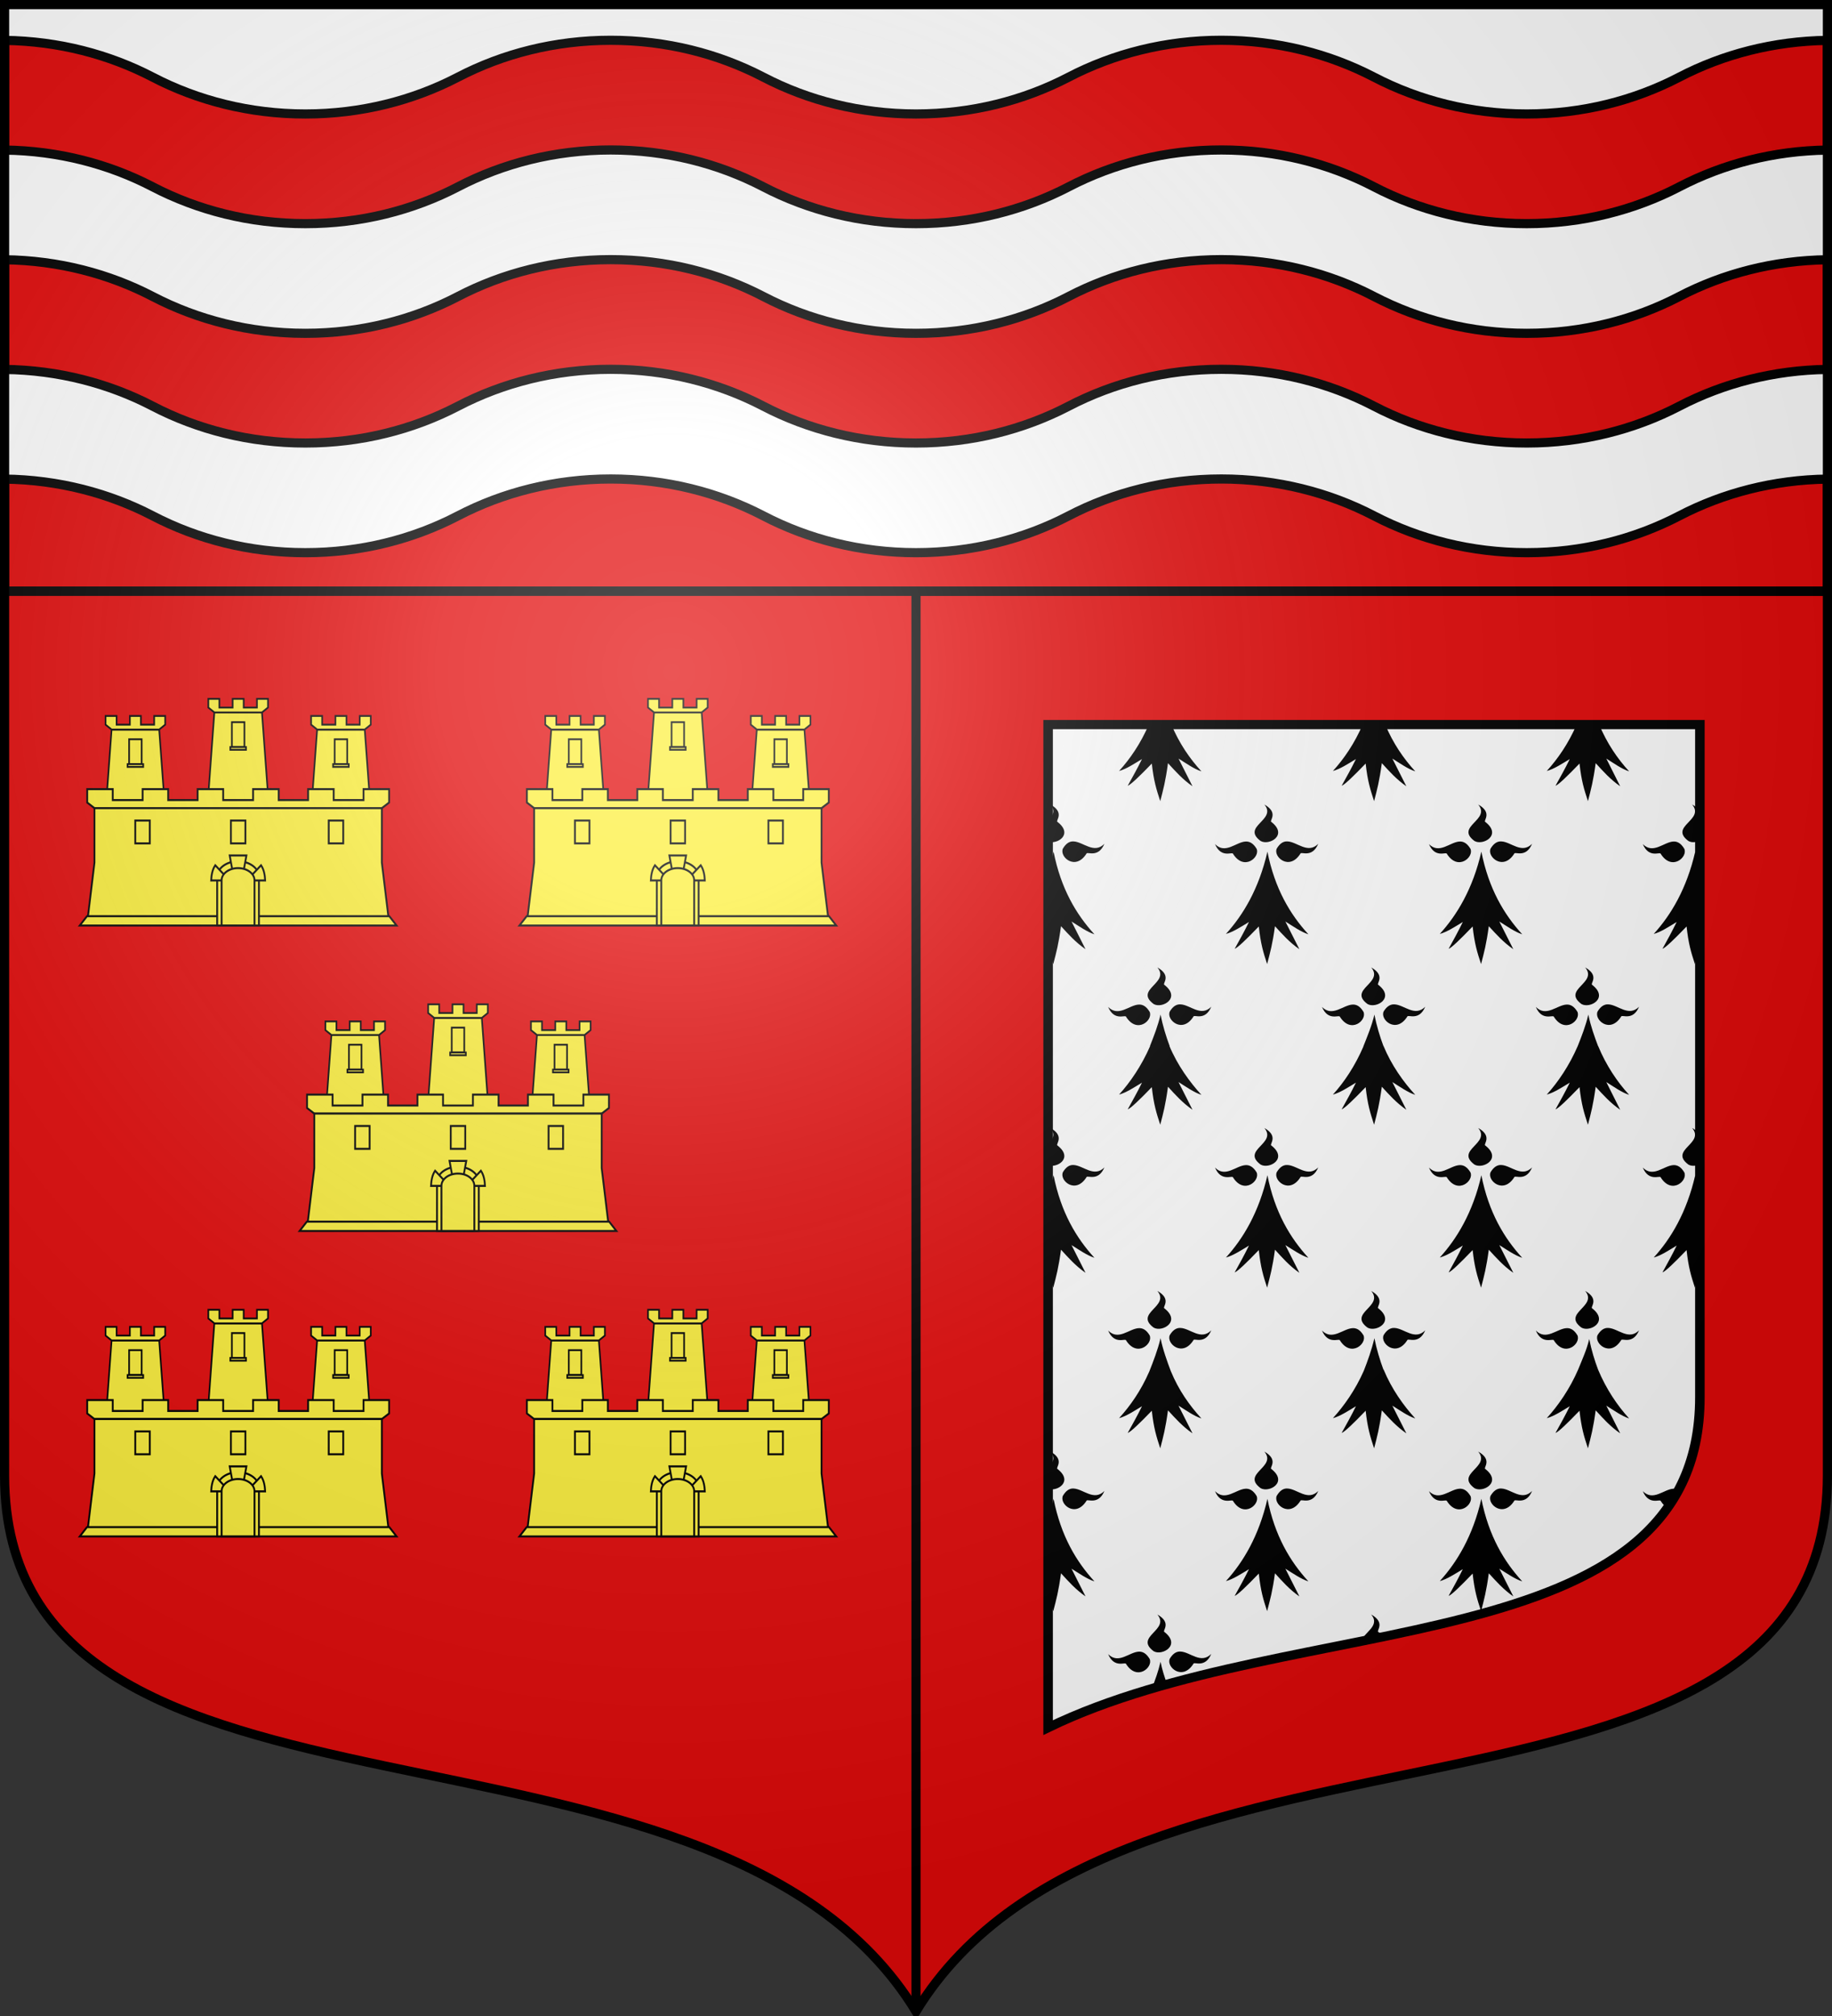 <?xml version="1.0" encoding="UTF-8" standalone="no"?>
<!-- Created with Inkscape (http://www.inkscape.org/) -->
<svg
   xmlns:dc="http://purl.org/dc/elements/1.1/"
   xmlns:cc="http://creativecommons.org/ns#"
   xmlns:rdf="http://www.w3.org/1999/02/22-rdf-syntax-ns#"
   xmlns:svg="http://www.w3.org/2000/svg"
   xmlns="http://www.w3.org/2000/svg"
   xmlns:xlink="http://www.w3.org/1999/xlink"
   xmlns:sodipodi="http://sodipodi.sourceforge.net/DTD/sodipodi-0.dtd"
   xmlns:inkscape="http://www.inkscape.org/namespaces/inkscape"
   width="600"
   height="660"
   id="svg2383"
   sodipodi:version="0.32"
   inkscape:version="0.46"
   version="1.0"
   sodipodi:docname="Blason_ville_fr_Chaillac-sur-Vienne_(Haute-Vienne).svg"
   inkscape:output_extension="org.inkscape.output.svg.inkscape">
  <rect width="100%" height="100%" fill="#333333" stroke="none"/>
  <defs
     id="defs2385">
    <inkscape:perspective
       sodipodi:type="inkscape:persp3d"
       inkscape:vp_x="0 : 330 : 1"
       inkscape:vp_y="0 : 1000 : 0"
       inkscape:vp_z="600 : 330 : 1"
       inkscape:persp3d-origin="300 : 220 : 1"
       id="perspective2656" />
    <clipPath
       id="shield_cut">
      <path
         d="M -298.5,-298.5 L -298.5,183 C -298.5,312.055 -66.86,248.948 0,358.5 C 66.86,248.948 298.5,312.055 298.5,183 L 298.5,-298.5 L -298.5,-298.5 z"
         id="shield" />
    </clipPath>
    <radialGradient
       r="405"
       cy="-80"
       cx="-80"
       gradientUnits="userSpaceOnUse"
       id="Gradient1">
      <stop
         id="stop2521"
         offset="0"
         style="stop-color:#fff;stop-opacity:0.31" />
      <stop
         id="stop2523"
         offset="0.19"
         style="stop-color:#fff;stop-opacity:0.25" />
      <stop
         id="stop2525"
         offset="0.6"
         style="stop-color:#6b6b6b;stop-opacity:0.125" />
      <stop
         id="stop2527"
         offset="1"
         style="stop-color:#000;stop-opacity:0.125" />
    </radialGradient>
    <g
       id="f">
      <rect
         width="100"
         height="60"
         x="-50"
         y="-30"
         style="fill:#28166f"
         id="rect1964" />
      <g
         transform="translate(0,-20)"
         style="fill:#ffffff"
         id="g1966">
        <path
           d="M -1.212,27.818 C -1.212,22.175 -2.091,20.471 -4.542,13.98 C -5.709,10.888 -5.024,7.103 -2.858,3.601 C -2.082,2.346 -1.114,1.214 0,0 C 1.114,1.214 2.082,2.346 2.858,3.601 C 5.024,7.103 5.709,10.888 4.542,13.98 C 2.091,20.471 1.212,22.175 1.212,27.818 L -1.212,27.818 z"
           id="path1968" />
        <path
           d="M 2.922,27.672 C 2.922,21.721 5.239,17.829 8.501,16.66 C 9.949,16.141 11.808,16.387 13.519,18.107 C 15.638,20.236 16.255,26.1 10.036,27.228 C 10.694,26.272 10.655,24.147 9.322,23.441 C 8.331,22.916 7.209,23.188 6.646,23.564 C 5.822,24.116 4.917,25.67 4.967,27.672 L 2.922,27.672 z"
           id="rwi" />
        <path
           d="M 1.777,30.183 C 1.79,32.191 2.795,33.518 4.516,34.257 C 4.295,34.955 3.257,36.378 1.831,36.281 C 1.55,37.787 1.282,38.632 0,40 C -1.282,38.632 -1.55,37.787 -1.831,36.281 C -3.257,36.378 -4.295,34.955 -4.516,34.257 C -2.795,33.518 -1.79,32.191 -1.777,30.183 L 1.777,30.183 z"
           id="path1971" />
        <use
           transform="scale(-1,1)"
           id="use1973"
           x="0"
           y="0"
           width="800"
           height="400"
           xlink:href="#rwi" />
        <rect
           width="15.846"
           height="3.218"
           x="-7.923"
           y="27.331"
           id="rect1975" />
      </g>
    </g>
    <linearGradient
       id="linearGradient2893">
      <stop
         id="stop2895"
         offset="0"
         style="stop-color:white;stop-opacity:0.314;" />
      <stop
         style="stop-color:white;stop-opacity:0.251;"
         offset="0.19"
         id="stop2897" />
      <stop
         id="stop2901"
         offset="0.6"
         style="stop-color:#6b6b6b;stop-opacity:0.125;" />
      <stop
         id="stop2899"
         offset="1"
         style="stop-color:black;stop-opacity:0.125;" />
    </linearGradient>
    <g
       id="g8017">
      <g
         id="c-8">
        <path
           id="t-8"
           d="M 0,0 L 0,1 L 0.5,1 L 0,0 z "
           transform="matrix(0.951,0.309,-0.309,0.951,0,-1)" />
        <use
           xlink:href="#t-8"
           transform="scale(-1,1)"
           id="use2144-2"
           x="0"
           y="0"
           width="810"
           height="540" />
      </g>
      <g
         id="a-4">
        <use
           xlink:href="#c-8"
           transform="matrix(0.309,0.951,-0.951,0.309,0,0)"
           id="use2147-5"
           x="0"
           y="0"
           width="810"
           height="540" />
        <use
           xlink:href="#c-8"
           transform="matrix(-0.809,0.588,-0.588,-0.809,0,0)"
           id="use2149-5"
           x="0"
           y="0"
           width="810"
           height="540" />
      </g>
      <use
         xlink:href="#a-4"
         transform="scale(-1,1)"
         id="use2151-1"
         x="0"
         y="0"
         width="810"
         height="540" />
    </g>
    <g
       id="f-0">
      <rect
         id="rect1964-2"
         style="fill:#28166f"
         y="-30"
         x="-50"
         height="60"
         width="100" />
      <g
         id="g1966-8"
         style="fill:#ffffff"
         transform="translate(0,-20)">
        <path
           id="path1968-6"
           d="M -1.212,27.818 C -1.212,22.175 -2.091,20.471 -4.542,13.98 C -5.709,10.888 -5.024,7.103 -2.858,3.601 C -2.082,2.346 -1.114,1.214 0,0 C 1.114,1.214 2.082,2.346 2.858,3.601 C 5.024,7.103 5.709,10.888 4.542,13.98 C 2.091,20.471 1.212,22.175 1.212,27.818 L -1.212,27.818 z" />
        <path
           id="rwi-0"
           d="M 2.922,27.672 C 2.922,21.721 5.239,17.829 8.501,16.66 C 9.949,16.141 11.808,16.387 13.519,18.107 C 15.638,20.236 16.255,26.1 10.036,27.228 C 10.694,26.272 10.655,24.147 9.322,23.441 C 8.331,22.916 7.209,23.188 6.646,23.564 C 5.822,24.116 4.917,25.67 4.967,27.672 L 2.922,27.672 z" />
        <path
           id="path1971-2"
           d="M 1.777,30.183 C 1.79,32.191 2.795,33.518 4.516,34.257 C 4.295,34.955 3.257,36.378 1.831,36.281 C 1.55,37.787 1.282,38.632 0,40 C -1.282,38.632 -1.55,37.787 -1.831,36.281 C -3.257,36.378 -4.295,34.955 -4.516,34.257 C -2.795,33.518 -1.79,32.191 -1.777,30.183 L 1.777,30.183 z" />
        <use
           xlink:href="#rwi-0"
           height="400"
           width="800"
           y="0"
           x="0"
           id="use1973-4"
           transform="scale(-1,1)" />
        <rect
           id="rect1975-8"
           y="27.331"
           x="-7.923"
           height="3.218"
           width="15.846" />
      </g>
    </g>
    <g
       id="s-4-8">
      <g
         id="c-6-2">
        <path
           transform="matrix(0.951,0.309,-0.309,0.951,0,-1)"
           d="M 0,0 L 0,1 L 0.5,1 L 0,0 z"
           id="t-0-6" />
        <use
           height="540"
           width="810"
           y="0"
           x="0"
           id="use2144-7-6"
           transform="scale(-1,1)"
           xlink:href="#t-0-6" />
      </g>
      <g
         id="a-1-03">
        <use
           height="540"
           width="810"
           y="0"
           x="0"
           id="use2147-7-8"
           transform="matrix(0.309,0.951,-0.951,0.309,0,0)"
           xlink:href="#c-6-2" />
        <use
           height="540"
           width="810"
           y="0"
           x="0"
           id="use2149-7-0"
           transform="matrix(-0.809,0.588,-0.588,-0.809,0,0)"
           xlink:href="#c-6-2" />
      </g>
      <use
         height="540"
         width="810"
         y="0"
         x="0"
         id="use2151-7-12"
         transform="scale(-1,1)"
         xlink:href="#a-1-03" />
    </g>
    <g
       id="f-50">
      <rect
         id="rect1964-94"
         style="fill:#28166f"
         y="-30"
         x="-50"
         height="60"
         width="100" />
      <g
         id="g1966-78"
         style="fill:#ffffff"
         transform="translate(0,-20)">
        <path
           id="path1968-3"
           d="M -1.212,27.818 C -1.212,22.175 -2.091,20.471 -4.542,13.98 C -5.709,10.888 -5.024,7.103 -2.858,3.601 C -2.082,2.346 -1.114,1.214 0,0 C 1.114,1.214 2.082,2.346 2.858,3.601 C 5.024,7.103 5.709,10.888 4.542,13.98 C 2.091,20.471 1.212,22.175 1.212,27.818 L -1.212,27.818 z" />
        <path
           id="rwi-5"
           d="M 2.922,27.672 C 2.922,21.721 5.239,17.829 8.501,16.66 C 9.949,16.141 11.808,16.387 13.519,18.107 C 15.638,20.236 16.255,26.1 10.036,27.228 C 10.694,26.272 10.655,24.147 9.322,23.441 C 8.331,22.916 7.209,23.188 6.646,23.564 C 5.822,24.116 4.917,25.67 4.967,27.672 L 2.922,27.672 z" />
        <path
           id="path1971-12"
           d="M 1.777,30.183 C 1.79,32.191 2.795,33.518 4.516,34.257 C 4.295,34.955 3.257,36.378 1.831,36.281 C 1.55,37.787 1.282,38.632 0,40 C -1.282,38.632 -1.55,37.787 -1.831,36.281 C -3.257,36.378 -4.295,34.955 -4.516,34.257 C -2.795,33.518 -1.79,32.191 -1.777,30.183 L 1.777,30.183 z" />
        <use
           xlink:href="#rwi-5"
           height="400"
           width="800"
           y="0"
           x="0"
           id="use1973-0"
           transform="scale(-1,1)" />
        <rect
           id="rect1975-16"
           y="27.331"
           x="-7.923"
           height="3.218"
           width="15.846" />
      </g>
    </g>
    <g
       id="s-40">
      <g
         id="c-618">
        <path
           transform="matrix(0.951,0.309,-0.309,0.951,0,-1)"
           d="M 0,0 L 0,1 L 0.5,1 L 0,0 z"
           id="t-9" />
        <use
           height="540"
           width="810"
           y="0"
           x="0"
           id="use2144-84"
           transform="scale(-1,1)"
           xlink:href="#t-9" />
      </g>
      <g
         id="a-14">
        <use
           height="540"
           width="810"
           y="0"
           x="0"
           id="use2147-39"
           transform="matrix(0.309,0.951,-0.951,0.309,0,0)"
           xlink:href="#c-618" />
        <use
           height="540"
           width="810"
           y="0"
           x="0"
           id="use2149-8"
           transform="matrix(-0.809,0.588,-0.588,-0.809,0,0)"
           xlink:href="#c-618" />
      </g>
      <use
         height="540"
         width="810"
         y="0"
         x="0"
         id="use2151-80"
         transform="scale(-1,1)"
         xlink:href="#a-14" />
    </g>
    <g
       id="s-4-5">
      <g
         id="c-6-4">
        <path
           transform="matrix(0.951,0.309,-0.309,0.951,0,-1)"
           d="M 0,0 L 0,1 L 0.5,1 L 0,0 z"
           id="t-0-1" />
        <use
           height="540"
           width="810"
           y="0"
           x="0"
           id="use2144-7-2"
           transform="scale(-1,1)"
           xlink:href="#t-0-1" />
      </g>
      <g
         id="a-1-0">
        <use
           height="540"
           width="810"
           y="0"
           x="0"
           id="use2147-7-0"
           transform="matrix(0.309,0.951,-0.951,0.309,0,0)"
           xlink:href="#c-6-4" />
        <use
           height="540"
           width="810"
           y="0"
           x="0"
           id="use2149-7-1"
           transform="matrix(-0.809,0.588,-0.588,-0.809,0,0)"
           xlink:href="#c-6-4" />
      </g>
      <use
         height="540"
         width="810"
         y="0"
         x="0"
         id="use2151-7-4-8"
         transform="scale(-1,1)"
         xlink:href="#a-1-0" />
    </g>
    <g
       id="f-7-7">
      <rect
         id="rect5135"
         style="fill:#28166f"
         y="-30"
         x="-50"
         height="60"
         width="100" />
      <g
         id="g1966-6-7"
         style="fill:#ffffff"
         transform="translate(0,-20)">
        <path
           id="path1968-0"
           d="M -1.212,27.818 C -1.212,22.175 -2.091,20.471 -4.542,13.98 C -5.709,10.888 -5.024,7.103 -2.858,3.601 C -2.082,2.346 -1.114,1.214 0,0 C 1.114,1.214 2.082,2.346 2.858,3.601 C 5.024,7.103 5.709,10.888 4.542,13.98 C 2.091,20.471 1.212,22.175 1.212,27.818 L -1.212,27.818 z" />
        <path
           id="rwi-1-8"
           d="M 2.922,27.672 C 2.922,21.721 5.239,17.829 8.501,16.66 C 9.949,16.141 11.808,16.387 13.519,18.107 C 15.638,20.236 16.255,26.1 10.036,27.228 C 10.694,26.272 10.655,24.147 9.322,23.441 C 8.331,22.916 7.209,23.188 6.646,23.564 C 5.822,24.116 4.917,25.67 4.967,27.672 L 2.922,27.672 z" />
        <path
           id="path1971-6"
           d="M 1.777,30.183 C 1.79,32.191 2.795,33.518 4.516,34.257 C 4.295,34.955 3.257,36.378 1.831,36.281 C 1.55,37.787 1.282,38.632 0,40 C -1.282,38.632 -1.55,37.787 -1.831,36.281 C -3.257,36.378 -4.295,34.955 -4.516,34.257 C -2.795,33.518 -1.79,32.191 -1.777,30.183 L 1.777,30.183 z" />
        <use
           xlink:href="#rwi-1-8"
           height="400"
           width="800"
           y="0"
           x="0"
           id="use1973-5"
           transform="scale(-1,1)" />
        <rect
           id="rect1975-7-3"
           y="27.331"
           x="-7.923"
           height="3.218"
           width="15.846" />
      </g>
    </g>
    <g
       id="s-3-8">
      <g
         id="c-61">
        <path
           transform="matrix(0.951,0.309,-0.309,0.951,0,-1)"
           d="M 0,0 L 0,1 L 0.5,1 L 0,0 z"
           id="t-5" />
        <use
           height="540"
           width="810"
           y="0"
           x="0"
           id="use2144-4"
           transform="scale(-1,1)"
           xlink:href="#t-5" />
      </g>
      <g
         id="a-2">
        <use
           height="540"
           width="810"
           y="0"
           x="0"
           id="use2147-0"
           transform="matrix(0.309,0.951,-0.951,0.309,0,0)"
           xlink:href="#c-61" />
        <use
           height="540"
           width="810"
           y="0"
           x="0"
           id="use2149-9"
           transform="matrix(-0.809,0.588,-0.588,-0.809,0,0)"
           xlink:href="#c-61" />
      </g>
      <use
         height="540"
         width="810"
         y="0"
         x="0"
         id="use2151-73"
         transform="scale(-1,1)"
         xlink:href="#a-2" />
    </g>
    <g
       id="s-8">
      <g
         id="c-9">
        <path
           id="t-8-3"
           d="M 0,0 L 0,1 L 0.5,1 L 0,0 z"
           transform="matrix(0.951,0.309,-0.309,0.951,0,-1)" />
        <use
           xlink:href="#t-8-3"
           transform="scale(-1,1)"
           id="use2144-41"
           x="0"
           y="0"
           width="810"
           height="540" />
      </g>
      <g
         id="g5121">
        <use
           xlink:href="#c-9"
           transform="matrix(0.309,0.951,-0.951,0.309,0,0)"
           id="use2147-3"
           x="0"
           y="0"
           width="810"
           height="540" />
        <use
           xlink:href="#c-9"
           transform="matrix(-0.809,0.588,-0.588,-0.809,0,0)"
           id="use2149-98"
           x="0"
           y="0"
           width="810"
           height="540" />
      </g>
      <use
         xlink:href="#a-4"
         transform="scale(-1,1)"
         id="use2151-8"
         x="0"
         y="0"
         width="810"
         height="540" />
    </g>
    <g
       id="f-2-7">
      <rect
         width="100"
         height="60"
         x="-50"
         y="-30"
         style="fill:#28166f"
         id="rect1964-0-1" />
      <g
         transform="translate(0,-20)"
         style="fill:#ffffff"
         id="g1966-1">
        <path
           d="M -1.212,27.818 C -1.212,22.175 -2.091,20.471 -4.542,13.98 C -5.709,10.888 -5.024,7.103 -2.858,3.601 C -2.082,2.346 -1.114,1.214 0,0 C 1.114,1.214 2.082,2.346 2.858,3.601 C 5.024,7.103 5.709,10.888 4.542,13.98 C 2.091,20.471 1.212,22.175 1.212,27.818 L -1.212,27.818 z"
           id="path1968-6-0" />
        <path
           d="M 2.922,27.672 C 2.922,21.721 5.239,17.829 8.501,16.66 C 9.949,16.141 11.808,16.387 13.519,18.107 C 15.638,20.236 16.255,26.1 10.036,27.228 C 10.694,26.272 10.655,24.147 9.322,23.441 C 8.331,22.916 7.209,23.188 6.646,23.564 C 5.822,24.116 4.917,25.67 4.967,27.672 L 2.922,27.672 z"
           id="rwi-4" />
        <path
           d="M 1.777,30.183 C 1.79,32.191 2.795,33.518 4.516,34.257 C 4.295,34.955 3.257,36.378 1.831,36.281 C 1.55,37.787 1.282,38.632 0,40 C -1.282,38.632 -1.55,37.787 -1.831,36.281 C -3.257,36.378 -4.295,34.955 -4.516,34.257 C -2.795,33.518 -1.79,32.191 -1.777,30.183 L 1.777,30.183 z"
           id="path1971-0" />
        <use
           transform="scale(-1,1)"
           id="use1973-6"
           x="0"
           y="0"
           width="800"
           height="400"
           xlink:href="#rwi-4" />
        <rect
           width="15.846"
           height="3.218"
           x="-7.923"
           y="27.331"
           id="rect1975-1" />
      </g>
    </g>
    <g
       id="s-4-0">
      <g
         id="c-6-9">
        <path
           id="t-0-4-7"
           d="M 0,0 L 0,1 L 0.5,1 L 0,0 z"
           transform="matrix(0.951,0.309,-0.309,0.951,0,-1)" />
        <use
           xlink:href="#t-0-4-7"
           transform="scale(-1,1)"
           id="use2144-7-7"
           x="0"
           y="0"
           width="810"
           height="540" />
      </g>
      <g
         id="a-1-8">
        <use
           xlink:href="#c-6-9"
           transform="matrix(0.309,0.951,-0.951,0.309,0,0)"
           id="use2147-7-3-3"
           x="0"
           y="0"
           width="810"
           height="540" />
        <use
           xlink:href="#c-6-9"
           transform="matrix(-0.809,0.588,-0.588,-0.809,0,0)"
           id="use2149-7-5"
           x="0"
           y="0"
           width="810"
           height="540" />
      </g>
      <use
         xlink:href="#a-1-8"
         transform="scale(-1,1)"
         id="use2151-7-1"
         x="0"
         y="0"
         width="810"
         height="540" />
    </g>
    <g
       id="s-4-61">
      <g
         id="c-6-8">
        <path
           transform="matrix(0.951,0.309,-0.309,0.951,0,-1)"
           d="M 0,0 L 0,1 L 0.5,1 L 0,0 z"
           id="t-0-4" />
        <use
           height="540"
           width="810"
           y="0"
           x="0"
           id="use2144-7-9"
           transform="scale(-1,1)"
           xlink:href="#t-0-4" />
      </g>
      <g
         id="a-1-6">
        <use
           height="540"
           width="810"
           y="0"
           x="0"
           id="use2147-7-37"
           transform="matrix(0.309,0.951,-0.951,0.309,0,0)"
           xlink:href="#c-6-8" />
        <use
           height="540"
           width="810"
           y="0"
           x="0"
           id="use2149-7-8"
           transform="matrix(-0.809,0.588,-0.588,-0.809,0,0)"
           xlink:href="#c-6-8" />
      </g>
      <use
         height="540"
         width="810"
         y="0"
         x="0"
         id="use2151-7-8"
         transform="scale(-1,1)"
         xlink:href="#a-1-6" />
    </g>
    <g
       id="f-2">
      <rect
         id="rect1964-91"
         style="fill:#28166f"
         y="-30"
         x="-50"
         height="60"
         width="100" />
      <g
         id="g1966-3"
         style="fill:#ffffff"
         transform="translate(0,-20)">
        <path
           id="path1968-5"
           d="M -1.212,27.818 C -1.212,22.175 -2.091,20.471 -4.542,13.98 C -5.709,10.888 -5.024,7.103 -2.858,3.601 C -2.082,2.346 -1.114,1.214 0,0 C 1.114,1.214 2.082,2.346 2.858,3.601 C 5.024,7.103 5.709,10.888 4.542,13.98 C 2.091,20.471 1.212,22.175 1.212,27.818 L -1.212,27.818 z" />
        <path
           id="rwi-9"
           d="M 2.922,27.672 C 2.922,21.721 5.239,17.829 8.501,16.66 C 9.949,16.141 11.808,16.387 13.519,18.107 C 15.638,20.236 16.255,26.1 10.036,27.228 C 10.694,26.272 10.655,24.147 9.322,23.441 C 8.331,22.916 7.209,23.188 6.646,23.564 C 5.822,24.116 4.917,25.67 4.967,27.672 L 2.922,27.672 z" />
        <path
           id="path1971-8"
           d="M 1.777,30.183 C 1.79,32.191 2.795,33.518 4.516,34.257 C 4.295,34.955 3.257,36.378 1.831,36.281 C 1.55,37.787 1.282,38.632 0,40 C -1.282,38.632 -1.55,37.787 -1.831,36.281 C -3.257,36.378 -4.295,34.955 -4.516,34.257 C -2.795,33.518 -1.79,32.191 -1.777,30.183 L 1.777,30.183 z" />
        <use
           xlink:href="#rwi-9"
           height="400"
           width="800"
           y="0"
           x="0"
           id="use5090"
           transform="scale(-1,1)" />
        <rect
           id="rect1975-0"
           y="27.331"
           x="-7.923"
           height="3.218"
           width="15.846" />
      </g>
    </g>
    <g
       id="s-7">
      <g
         id="c-63">
        <path
           transform="matrix(0.951,0.309,-0.309,0.951,0,-1)"
           d="M 0,0 L 0,1 L 0.5,1 L 0,0 z"
           id="t-6" />
        <use
           height="540"
           width="810"
           y="0"
           x="0"
           id="use2144-1"
           transform="scale(-1,1)"
           xlink:href="#t-6" />
      </g>
      <g
         id="a-5">
        <use
           height="540"
           width="810"
           y="0"
           x="0"
           id="use2147-42"
           transform="matrix(0.309,0.951,-0.951,0.309,0,0)"
           xlink:href="#c-63" />
        <use
           height="540"
           width="810"
           y="0"
           x="0"
           id="use2149-0"
           transform="matrix(-0.809,0.588,-0.588,-0.809,0,0)"
           xlink:href="#c-63" />
      </g>
      <use
         height="540"
         width="810"
         y="0"
         x="0"
         id="use2151-9"
         transform="scale(-1,1)"
         xlink:href="#a-5" />
    </g>
    <g
       id="g5989">
      <rect
         id="rect1964-1"
         style="fill:#28166f"
         y="-30"
         x="-50"
         height="60"
         width="100" />
      <g
         id="g1966-7"
         style="fill:#ffffff"
         transform="translate(0,-20)">
        <path
           id="path5993"
           d="M -1.212,27.818 C -1.212,22.175 -2.091,20.471 -4.542,13.98 C -5.709,10.888 -5.024,7.103 -2.858,3.601 C -2.082,2.346 -1.114,1.214 0,0 C 1.114,1.214 2.082,2.346 2.858,3.601 C 5.024,7.103 5.709,10.888 4.542,13.98 C 2.091,20.471 1.212,22.175 1.212,27.818 L -1.212,27.818 z" />
        <path
           id="rwi-1"
           d="M 2.922,27.672 C 2.922,21.721 5.239,17.829 8.501,16.66 C 9.949,16.141 11.808,16.387 13.519,18.107 C 15.638,20.236 16.255,26.1 10.036,27.228 C 10.694,26.272 10.655,24.147 9.322,23.441 C 8.331,22.916 7.209,23.188 6.646,23.564 C 5.822,24.116 4.917,25.67 4.967,27.672 L 2.922,27.672 z" />
        <path
           id="path1971-5"
           d="M 1.777,30.183 C 1.79,32.191 2.795,33.518 4.516,34.257 C 4.295,34.955 3.257,36.378 1.831,36.281 C 1.55,37.787 1.282,38.632 0,40 C -1.282,38.632 -1.55,37.787 -1.831,36.281 C -3.257,36.378 -4.295,34.955 -4.516,34.257 C -2.795,33.518 -1.79,32.191 -1.777,30.183 L 1.777,30.183 z" />
        <use
           xlink:href="#rwi-1"
           height="400"
           width="800"
           y="0"
           x="0"
           id="use5997"
           transform="scale(-1,1)" />
        <rect
           id="rect5999"
           y="27.331"
           x="-7.923"
           height="3.218"
           width="15.846" />
      </g>
    </g>
    <g
       id="s-41">
      <g
         id="c-1">
        <path
           transform="matrix(0.951,0.309,-0.309,0.951,0,-1)"
           d="M 0,0 L 0,1 L 0.5,1 L 0,0 z"
           id="t-3" />
        <use
           height="540"
           width="810"
           y="0"
           x="0"
           id="use2144-8"
           transform="scale(-1,1)"
           xlink:href="#t-3" />
      </g>
      <g
         id="a-7">
        <use
           height="540"
           width="810"
           y="0"
           x="0"
           id="use2147-4"
           transform="matrix(0.309,0.951,-0.951,0.309,0,0)"
           xlink:href="#c-1" />
        <use
           height="540"
           width="810"
           y="0"
           x="0"
           id="use2149-2"
           transform="matrix(-0.809,0.588,-0.588,-0.809,0,0)"
           xlink:href="#c-1" />
      </g>
      <use
         height="540"
         width="810"
         y="0"
         x="0"
         id="use2151-77"
         transform="scale(-1,1)"
         xlink:href="#a-7" />
    </g>
    <g
       id="f-7">
      <rect
         width="100"
         height="60"
         x="-50"
         y="-30"
         style="fill:#28166f"
         id="rect1964-9" />
      <g
         transform="translate(0,-20)"
         style="fill:#ffffff"
         id="g1966-5">
        <path
           d="M -1.212,27.818 C -1.212,22.175 -2.091,20.471 -4.542,13.98 C -5.709,10.888 -5.024,7.103 -2.858,3.601 C -2.082,2.346 -1.114,1.214 0,0 C 1.114,1.214 2.082,2.346 2.858,3.601 C 5.024,7.103 5.709,10.888 4.542,13.98 C 2.091,20.471 1.212,22.175 1.212,27.818 L -1.212,27.818 z"
           id="path1968-4" />
        <path
           d="M 2.922,27.672 C 2.922,21.721 5.239,17.829 8.501,16.66 C 9.949,16.141 11.808,16.387 13.519,18.107 C 15.638,20.236 16.255,26.1 10.036,27.228 C 10.694,26.272 10.655,24.147 9.322,23.441 C 8.331,22.916 7.209,23.188 6.646,23.564 C 5.822,24.116 4.917,25.67 4.967,27.672 L 2.922,27.672 z"
           id="rwi-3" />
        <path
           d="M 1.777,30.183 C 1.79,32.191 2.795,33.518 4.516,34.257 C 4.295,34.955 3.257,36.378 1.831,36.281 C 1.55,37.787 1.282,38.632 0,40 C -1.282,38.632 -1.55,37.787 -1.831,36.281 C -3.257,36.378 -4.295,34.955 -4.516,34.257 C -2.795,33.518 -1.79,32.191 -1.777,30.183 L 1.777,30.183 z"
           id="path1971-1" />
        <use
           transform="scale(-1,1)"
           id="use1973-23"
           x="0"
           y="0"
           width="800"
           height="400"
           xlink:href="#rwi-3" />
        <rect
           width="15.846"
           height="3.218"
           x="-7.923"
           y="27.331"
           id="rect1975-3" />
      </g>
    </g>
    <g
       id="s-3">
      <g
         id="c-7">
        <path
           id="path5045"
           d="M 0,0 L 0,1 L 0.5,1 L 0,0 z"
           transform="matrix(0.951,0.309,-0.309,0.951,0,-1)" />
        <use
           xlink:href="#t-8"
           transform="scale(-1,1)"
           id="use2144-82"
           x="0"
           y="0"
           width="810"
           height="540" />
      </g>
      <g
         id="a-9">
        <use
           xlink:href="#c-7"
           transform="matrix(0.309,0.951,-0.951,0.309,0,0)"
           id="use2147-1"
           x="0"
           y="0"
           width="810"
           height="540" />
        <use
           xlink:href="#c-7"
           transform="matrix(-0.809,0.588,-0.588,-0.809,0,0)"
           id="use2149-3"
           x="0"
           y="0"
           width="810"
           height="540" />
      </g>
      <use
         xlink:href="#a-9"
         transform="scale(-1,1)"
         id="use2151-5"
         x="0"
         y="0"
         width="810"
         height="540" />
    </g>
    <g
       id="f-6">
      <rect
         width="100"
         height="60"
         x="-50"
         y="-30"
         style="fill:#28166f"
         id="rect1964-0" />
      <g
         transform="translate(0,-20)"
         style="fill:#ffffff"
         id="g6027">
        <path
           d="M -1.212,27.818 C -1.212,22.175 -2.091,20.471 -4.542,13.98 C -5.709,10.888 -5.024,7.103 -2.858,3.601 C -2.082,2.346 -1.114,1.214 0,0 C 1.114,1.214 2.082,2.346 2.858,3.601 C 5.024,7.103 5.709,10.888 4.542,13.98 C 2.091,20.471 1.212,22.175 1.212,27.818 L -1.212,27.818 z"
           id="path5037" />
        <path
           d="M 2.922,27.672 C 2.922,21.721 5.239,17.829 8.501,16.66 C 9.949,16.141 11.808,16.387 13.519,18.107 C 15.638,20.236 16.255,26.1 10.036,27.228 C 10.694,26.272 10.655,24.147 9.322,23.441 C 8.331,22.916 7.209,23.188 6.646,23.564 C 5.822,24.116 4.917,25.67 4.967,27.672 L 2.922,27.672 z"
           id="rwi-18" />
        <path
           d="M 1.777,30.183 C 1.79,32.191 2.795,33.518 4.516,34.257 C 4.295,34.955 3.257,36.378 1.831,36.281 C 1.55,37.787 1.282,38.632 0,40 C -1.282,38.632 -1.55,37.787 -1.831,36.281 C -3.257,36.378 -4.295,34.955 -4.516,34.257 C -2.795,33.518 -1.79,32.191 -1.777,30.183 L 1.777,30.183 z"
           id="path1971-4" />
        <use
           transform="scale(-1,1)"
           id="use1973-9"
           x="0"
           y="0"
           width="800"
           height="400"
           xlink:href="#rwi-18" />
        <rect
           width="15.846"
           height="3.218"
           x="-7.923"
           y="27.331"
           id="rect1975-6" />
      </g>
    </g>
    <g
       id="s-4-6">
      <g
         id="c-6-1">
        <path
           id="t-0-3"
           d="M 0,0 L 0,1 L 0.5,1 L 0,0 z"
           transform="matrix(0.951,0.309,-0.309,0.951,0,-1)" />
        <use
           xlink:href="#t-0-3"
           transform="scale(-1,1)"
           id="use2144-7-8"
           x="0"
           y="0"
           width="810"
           height="540" />
      </g>
      <g
         id="a-1-9">
        <use
           xlink:href="#c-6-1"
           transform="matrix(0.309,0.951,-0.951,0.309,0,0)"
           id="use2147-7-3"
           x="0"
           y="0"
           width="810"
           height="540" />
        <use
           xlink:href="#c-6-1"
           transform="matrix(-0.809,0.588,-0.588,-0.809,0,0)"
           id="use2149-7-4"
           x="0"
           y="0"
           width="810"
           height="540" />
      </g>
      <use
         xlink:href="#a-1-9"
         transform="scale(-1,1)"
         id="use2151-7-4"
         x="0"
         y="0"
         width="810"
         height="540" />
    </g>
    <g
       id="s-4">
      <g
         id="c-6">
        <path
           transform="matrix(0.951,0.309,-0.309,0.951,0,-1)"
           d="M 0,0 L 0,1 L 0.5,1 L 0,0 z"
           id="t-0" />
        <use
           height="540"
           width="810"
           y="0"
           x="0"
           id="use2144-7"
           transform="scale(-1,1)"
           xlink:href="#t-0" />
      </g>
      <g
         id="a-1">
        <use
           height="540"
           width="810"
           y="0"
           x="0"
           id="use2147-7"
           transform="matrix(0.309,0.951,-0.951,0.309,0,0)"
           xlink:href="#c-6" />
        <use
           height="540"
           width="810"
           y="0"
           x="0"
           id="use2149-7"
           transform="matrix(-0.809,0.588,-0.588,-0.809,0,0)"
           xlink:href="#c-6" />
      </g>
      <use
         height="540"
         width="810"
         y="0"
         x="0"
         id="use2151-7"
         transform="scale(-1,1)"
         xlink:href="#a-1" />
    </g>
    <g
       id="s">
      <g
         id="c">
        <path
           transform="matrix(0.951,0.309,-0.309,0.951,0,-1)"
           d="M 0,0 L 0,1 L 0.5,1 L 0,0 z"
           id="t" />
        <use
           height="540"
           width="810"
           y="0"
           x="0"
           id="use2144"
           transform="scale(-1,1)"
           xlink:href="#t" />
      </g>
      <g
         id="a">
        <use
           height="540"
           width="810"
           y="0"
           x="0"
           id="use2147"
           transform="matrix(0.309,0.951,-0.951,0.309,0,0)"
           xlink:href="#c" />
        <use
           height="540"
           width="810"
           y="0"
           x="0"
           id="use2149"
           transform="matrix(-0.809,0.588,-0.588,-0.809,0,0)"
           xlink:href="#c" />
      </g>
      <use
         height="540"
         width="810"
         y="0"
         x="0"
         id="use2151"
         transform="scale(-1,1)"
         xlink:href="#a" />
    </g>
    <g
       id="f-5">
      <rect
         width="100"
         height="60"
         x="-50"
         y="-30"
         style="fill:#28166f"
         id="rect1964-7" />
      <g
         transform="translate(0,-20)"
         style="fill:#ffffff"
         id="g1966-6">
        <path
           d="M -1.212,27.818 C -1.212,22.175 -2.091,20.471 -4.542,13.98 C -5.709,10.888 -5.024,7.103 -2.858,3.601 C -2.082,2.346 -1.114,1.214 0,0 C 1.114,1.214 2.082,2.346 2.858,3.601 C 5.024,7.103 5.709,10.888 4.542,13.98 C 2.091,20.471 1.212,22.175 1.212,27.818 L -1.212,27.818 z"
           id="path1968-1" />
        <path
           d="M 2.922,27.672 C 2.922,21.721 5.239,17.829 8.501,16.66 C 9.949,16.141 11.808,16.387 13.519,18.107 C 15.638,20.236 16.255,26.1 10.036,27.228 C 10.694,26.272 10.655,24.147 9.322,23.441 C 8.331,22.916 7.209,23.188 6.646,23.564 C 5.822,24.116 4.917,25.67 4.967,27.672 L 2.922,27.672 z"
           id="rwi-8" />
        <path
           d="M 1.777,30.183 C 1.79,32.191 2.795,33.518 4.516,34.257 C 4.295,34.955 3.257,36.378 1.831,36.281 C 1.55,37.787 1.282,38.632 0,40 C -1.282,38.632 -1.55,37.787 -1.831,36.281 C -3.257,36.378 -4.295,34.955 -4.516,34.257 C -2.795,33.518 -1.79,32.191 -1.777,30.183 L 1.777,30.183 z"
           id="path1971-9" />
        <use
           transform="scale(-1,1)"
           id="use1973-2"
           x="0"
           y="0"
           width="800"
           height="400"
           xlink:href="#rwi-8" />
        <rect
           width="15.846"
           height="3.218"
           x="-7.923"
           y="27.331"
           id="rect1975-7" />
      </g>
    </g>
    <radialGradient
       inkscape:collect="always"
       xlink:href="#Gradient1"
       id="radialGradient4613"
       gradientUnits="userSpaceOnUse"
       cx="-80"
       cy="-80"
       r="405" />
    <radialGradient
       inkscape:collect="always"
       xlink:href="#Gradient1"
       id="radialGradient4923"
       gradientUnits="userSpaceOnUse"
       cx="-80"
       cy="-80"
       r="405" />
    <radialGradient
       inkscape:collect="always"
       xlink:href="#Gradient1"
       id="radialGradient5032"
       gradientUnits="userSpaceOnUse"
       cx="-80"
       cy="-80"
       r="405" />
  </defs>
  <sodipodi:namedview
     id="base"
     pagecolor="#ffffff"
     bordercolor="#666666"
     borderopacity="1.0"
     inkscape:pageopacity="0.0"
     inkscape:pageshadow="2"
     inkscape:zoom="1.1863636"
     inkscape:cx="300"
     inkscape:cy="329.99999"
     inkscape:document-units="px"
     inkscape:current-layer="layer6"
     showgrid="false"
     showborder="true"
     inkscape:showpageshadow="true"
     inkscape:window-width="1280"
     inkscape:window-height="977"
     inkscape:window-x="-4"
     inkscape:window-y="-4"
     inkscape:object-nodes="true"
     objecttolerance="9" />
  <g
     inkscape:label="Fond écu"
     inkscape:groupmode="layer"
     id="layer1"
     transform="translate(0,-392.362)">
    <use
       id="use2532"
       xlink:href="#shield"
       style="fill:#e20909"
       x="0"
       y="0"
       width="744.094"
       height="1052.362"
       transform="translate(300,692.362)" />
    <g
       id="layer3"
       inkscape:label="Meubles"
       transform="translate(300,692.362)" />
    <g
       id="layer2"
       inkscape:label="Reflet final"
       transform="translate(300,692.362)" />
    <g
       id="g2561"
       inkscape:label="Contour final"
       transform="translate(300,692.362)" />
    <path
       style="opacity:1;fill:none;fill-opacity:1;fill-rule:nonzero;stroke:#000000;stroke-width:3;stroke-linecap:butt;stroke-linejoin:round;stroke-miterlimit:4;stroke-dasharray:none;stroke-dashoffset:0;stroke-opacity:1"
       d="M 1.5,193.5 L 598.5,193.5"
       id="path2415"
       transform="translate(0,392.362)" />
    <path
       style="fill:#e20909"
       d="M 1.5 193.5 L 1.5 483 C 1.5 612.055 233.14 548.948 300 658.5 L 300 193.5 L 1.5 193.5 z "
       transform="translate(0,392.362)"
       id="path5152" />
    <path
       style="opacity:1;fill:none;fill-opacity:1;fill-rule:nonzero;stroke:#000000;stroke-width:3;stroke-linecap:butt;stroke-linejoin:round;stroke-miterlimit:4;stroke-dasharray:none;stroke-dashoffset:0;stroke-opacity:1"
       d="M 300,658.5 L 300,1.5"
       id="path5154"
       transform="translate(0,392.362)" />
    <path
       style="fill:#ffffff;fill-opacity:1;fill-rule:nonzero;stroke:none;stroke-width:1;stroke-linecap:butt;stroke-linejoin:round;stroke-miterlimit:4;stroke-dashoffset:0;stroke-opacity:1"
       d="M 1.5,393.862 L 598.5,393.862 L 598.5,585.862 L 1.5,585.862 L 1.5,393.862 z"
       id="rect2412" />
    <path
       style="opacity:1;fill:none;fill-opacity:1;fill-rule:nonzero;stroke:#000000;stroke-width:3;stroke-linecap:butt;stroke-linejoin:round;stroke-miterlimit:4;stroke-dasharray:none;stroke-dashoffset:0;stroke-opacity:1"
       d="M 1.5,193.5 L 598.5,193.5"
       id="path5175"
       transform="translate(0,392.362)" />
    <path
       style="fill:#e20909;fill-opacity:1;stroke:#000000;stroke-width:3;stroke-miterlimit:4;stroke-dasharray:none;stroke-opacity:1"
       d="M 200 13.188 C 181.773 13.188 164.72 17.591 150 25.25 C 135.275 32.911 118.233 37.312 100 37.312 C 81.773 37.312 64.72 32.908 50 25.25 C 35.68 17.8 19.167 13.454 1.5 13.219 L 1.5 49.125 C 19.167 49.36 35.68 53.706 50 61.156 C 64.72 68.815 81.773 73.219 100 73.219 C 118.233 73.219 135.275 68.817 150 61.156 C 164.72 53.498 181.773 49.094 200 49.094 C 218.233 49.094 235.275 53.495 250 61.156 C 264.72 68.815 281.773 73.219 300 73.219 C 318.233 73.219 335.275 68.817 350 61.156 C 364.72 53.498 381.773 49.094 400 49.094 C 418.233 49.094 435.275 53.495 450 61.156 C 464.72 68.815 481.773 73.219 500 73.219 C 518.233 73.219 535.275 68.817 550 61.156 C 564.315 53.709 580.838 49.36 598.5 49.125 L 598.5 13.219 C 580.838 13.454 564.315 17.802 550 25.25 C 535.275 32.911 518.233 37.312 500 37.312 C 481.773 37.312 464.72 32.908 450 25.25 C 435.275 17.589 418.233 13.188 400 13.188 C 381.773 13.188 364.72 17.591 350 25.25 C 335.275 32.911 318.233 37.312 300 37.312 C 281.773 37.312 264.72 32.908 250 25.25 C 235.275 17.589 218.233 13.188 200 13.188 z M 200 85 C 181.773 85 164.72 89.404 150 97.062 C 135.275 104.724 118.233 109.125 100 109.125 C 81.773 109.125 64.72 104.721 50 97.062 C 35.68 89.612 19.167 85.266 1.5 85.031 L 1.5 120.938 C 19.167 121.172 35.68 125.518 50 132.969 C 64.72 140.627 81.773 145.031 100 145.031 C 118.233 145.031 135.275 140.63 150 132.969 C 164.72 125.31 181.773 120.906 200 120.906 C 218.233 120.906 235.275 125.308 250 132.969 C 264.72 140.627 281.773 145.031 300 145.031 C 318.233 145.031 335.275 140.63 350 132.969 C 364.72 125.31 381.773 120.906 400 120.906 C 418.233 120.906 435.275 125.308 450 132.969 C 464.72 140.627 481.773 145.031 500 145.031 C 518.233 145.031 535.275 140.63 550 132.969 C 564.315 125.521 580.838 121.172 598.5 120.938 L 598.5 85.031 C 580.838 85.266 564.315 89.615 550 97.062 C 535.275 104.724 518.233 109.125 500 109.125 C 481.773 109.125 464.72 104.721 450 97.062 C 435.275 89.401 418.233 85 400 85 C 381.773 85 364.72 89.404 350 97.062 C 335.275 104.724 318.233 109.125 300 109.125 C 281.773 109.125 264.72 104.721 250 97.062 C 235.275 89.401 218.233 85 200 85 z M 200 156.812 C 181.773 156.812 164.72 161.216 150 168.875 C 135.275 176.536 118.233 180.938 100 180.938 C 81.773 180.938 64.72 176.534 50 168.875 C 35.68 161.425 19.167 157.079 1.5 156.844 L 1.5 193.5 L 598.5 193.5 L 598.5 156.844 C 580.838 157.079 564.315 161.427 550 168.875 C 535.275 176.536 518.233 180.938 500 180.938 C 481.773 180.938 464.72 176.534 450 168.875 C 435.275 161.214 418.233 156.813 400 156.812 C 381.773 156.812 364.72 161.216 350 168.875 C 335.275 176.536 318.233 180.938 300 180.938 C 281.773 180.938 264.72 176.534 250 168.875 C 235.275 161.214 218.233 156.813 200 156.812 z "
       transform="translate(0,392.362)"
       id="path3304" />
    <path
       transform="translate(0,392.362)"
       id="path5366"
       d="M 1.5,193.5 L 598.5,193.5"
       style="opacity:1;fill:none;fill-opacity:1;fill-rule:nonzero;stroke:#000000;stroke-width:3;stroke-linecap:butt;stroke-linejoin:round;stroke-miterlimit:4;stroke-dasharray:none;stroke-dashoffset:0;stroke-opacity:1" />
    <g
       transform="translate(1166.892,1105.132)"
       inkscape:label="Meubles"
       id="g7308">
      <g
         transform="translate(-117.596,-235.493)"
         inkscape:label="Calque 1"
         id="g3645">
        <g
           id="g7133"
           transform="translate(109.318,303.367)" />
      </g>
    </g>
    <g
       id="g9139"
       inkscape:label="Meubles"
       style="display:inline"
       transform="translate(468.392,1103.632)" />
    <g
       transform="translate(466.892,1105.132)"
       inkscape:label="Meubles"
       id="g11262">
      <g
         transform="translate(-117.596,-235.493)"
         inkscape:label="Calque 1"
         id="g11264">
        <g
           id="g11266"
           transform="translate(109.318,303.367)" />
      </g>
    </g>
    <g
       transform="translate(-2538.142,1531.435)"
       inkscape:label="Calque 1"
       id="g8004">
      <g
         id="g8006"
         transform="translate(109.318,303.367)" />
    </g>
    <g
       id="g11905"
       transform="matrix(1.04,0,0,1,-13.874,2.6171874e-6)">
      <path
         sodipodi:nodetypes="ccccc"
         id="path5161"
         d="M 548.656,629.581 L 548.656,849.8 C 548.656,937.231 421.027,918.802 343.406,957.956 L 343.406,629.581 L 548.656,629.581 z"
         style="fill:#ffffff;stroke:#000000;stroke-width:3;stroke-opacity:1" />
      <path
         id="path8470"
         d="M 375.125,629.581 C 372.505,635.832 369.222,640.803 365.75,644.768 C 368.002,644.151 370.521,642.398 372.969,640.862 C 371.472,644.049 369.965,646.8 368.469,649.612 C 369.362,649.309 372.211,646.496 376.062,642.331 C 376.666,648.056 377.499,650.761 378.719,654.643 C 379.69,650.767 380.385,648.096 381.156,642.206 C 383.478,644.84 385.733,647.509 388.875,649.768 L 384.469,640.706 C 386.746,642.162 389.272,644.081 391.687,644.893 C 388.025,640.739 384.723,635.782 382.219,629.581 L 375.125,629.581 z M 442.469,629.581 C 439.849,635.832 436.566,640.803 433.094,644.768 C 435.346,644.151 437.896,642.398 440.344,640.862 C 438.847,644.049 437.34,646.8 435.844,649.612 C 436.737,649.309 439.554,646.496 443.406,642.331 C 444.01,648.056 444.843,650.761 446.062,654.643 C 447.033,650.767 447.729,648.096 448.5,642.206 C 450.822,644.84 453.077,647.509 456.219,649.768 L 451.812,640.706 C 454.09,642.162 456.616,644.081 459.031,644.893 C 455.368,640.738 452.072,635.783 449.562,629.581 L 442.469,629.581 z M 509.844,629.581 C 507.223,635.832 503.91,640.803 500.437,644.768 C 502.689,644.151 505.24,642.398 507.687,640.862 C 506.191,644.049 504.684,646.8 503.187,649.612 C 504.081,649.309 506.898,646.496 510.75,642.331 C 511.354,648.056 512.186,650.761 513.406,654.643 C 514.377,650.767 515.073,648.096 515.844,642.206 C 518.166,644.84 520.421,647.509 523.562,649.768 L 519.187,640.706 C 521.465,642.162 523.96,644.081 526.375,644.893 C 522.712,640.739 519.441,635.782 516.937,629.581 L 509.844,629.581 z M 344.156,655.737 C 345.933,657.941 344.771,659.555 343.406,661.081 L 343.406,667.893 C 346.221,668.949 351.489,665.56 346.344,661.425 C 345.642,661.051 348.806,658.474 344.156,655.737 z M 411.5,655.737 C 415.614,660.839 404.111,662.846 410.312,667.675 C 412.957,669.314 419.115,665.787 413.687,661.425 C 412.986,661.051 416.149,658.474 411.5,655.737 z M 478.844,655.737 C 482.957,660.839 471.454,662.846 477.656,667.675 C 480.301,669.314 486.49,665.787 481.062,661.425 C 480.361,661.051 483.493,658.474 478.844,655.737 z M 546.219,655.737 C 550.332,660.839 538.829,662.846 545.031,667.675 C 546.016,668.285 547.477,668.179 548.656,667.581 L 548.656,661.643 C 548.569,661.568 548.501,661.501 548.406,661.425 C 548.124,661.275 548.448,660.748 548.656,660.018 L 548.656,658.206 C 548.373,657.444 547.672,656.592 546.219,655.737 z M 351,667.831 C 349.971,667.928 348.999,668.554 348.062,670.175 C 346.888,672.891 352.025,677.592 355.5,671.8 C 355.746,671.093 359.217,673.356 361.125,668.612 C 357.854,672.049 354.475,667.967 351.437,667.831 C 351.289,667.824 351.147,667.817 351,667.831 z M 418.344,667.831 C 417.315,667.928 416.342,668.554 415.406,670.175 C 414.232,672.891 419.4,677.592 422.875,671.8 C 423.121,671.093 426.561,673.356 428.469,668.612 C 425.198,672.049 421.85,667.967 418.812,667.831 C 418.664,667.824 418.491,667.817 418.344,667.831 z M 485.719,667.831 C 484.69,667.928 483.686,668.554 482.75,670.175 C 481.576,672.891 486.744,677.592 490.219,671.8 C 490.465,671.093 493.905,673.356 495.812,668.612 C 492.541,672.049 489.194,667.967 486.156,667.831 C 486.008,667.824 485.866,667.817 485.719,667.831 z M 405.625,667.862 C 402.587,667.998 399.24,672.143 395.969,668.706 C 397.877,673.449 401.379,671.155 401.625,671.862 C 405.1,677.655 410.236,672.954 409.062,670.237 C 407.993,668.385 406.814,667.809 405.625,667.862 z M 473,667.862 C 469.962,667.998 466.615,672.143 463.344,668.706 C 465.252,673.449 468.723,671.155 468.969,671.862 C 472.443,677.655 477.58,672.954 476.406,670.237 C 475.336,668.385 474.189,667.809 473,667.862 z M 540.344,667.862 C 537.306,667.998 533.959,672.143 530.687,668.706 C 532.595,673.449 536.067,671.155 536.312,671.862 C 539.787,677.655 544.924,672.954 543.75,670.237 C 542.68,668.385 541.532,667.809 540.344,667.862 z M 345.125,671.175 C 344.631,673.419 344.045,675.541 343.406,677.55 L 343.406,702.081 C 343.854,704.138 344.376,705.902 345.031,707.987 C 346.002,704.111 346.698,701.471 347.469,695.581 C 349.791,698.215 352.046,700.853 355.187,703.112 L 350.781,694.05 C 353.059,695.506 355.585,697.425 358,698.237 C 352.273,691.742 347.437,683.33 345.125,671.175 z M 412.469,671.175 C 409.794,683.329 404.823,691.926 399.406,698.112 C 401.658,697.495 404.208,695.742 406.656,694.206 C 405.159,697.393 403.653,700.175 402.156,702.987 C 403.05,702.684 405.898,699.839 409.75,695.675 C 410.354,701.4 411.155,704.105 412.375,707.987 C 413.346,704.111 414.073,701.471 414.844,695.581 C 417.166,698.215 419.389,700.853 422.531,703.112 L 418.125,694.05 C 420.403,695.506 422.96,697.425 425.375,698.237 C 419.648,691.742 414.781,683.33 412.469,671.175 z M 479.844,671.175 C 477.169,683.329 472.167,691.926 466.75,698.112 C 469.002,697.495 471.552,695.742 474,694.206 C 472.503,697.393 471.028,700.175 469.531,702.987 C 470.425,702.684 473.242,699.839 477.094,695.675 C 477.698,701.4 478.53,704.105 479.75,707.987 C 480.721,704.111 481.417,701.471 482.187,695.581 C 484.509,698.215 486.764,700.853 489.906,703.112 L 485.5,694.05 C 487.778,695.506 490.304,697.425 492.719,698.237 C 486.992,691.742 482.156,683.33 479.844,671.175 z M 547.187,671.175 C 544.512,683.329 539.542,691.926 534.125,698.112 C 536.377,697.495 538.896,695.742 541.344,694.206 C 539.847,697.393 538.372,700.175 536.875,702.987 C 537.769,702.684 540.617,699.839 544.469,695.675 C 545.073,701.4 545.874,704.105 547.094,707.987 C 547.695,705.589 548.183,703.595 548.656,701.081 L 548.656,677.3 C 548.097,675.37 547.597,673.329 547.187,671.175 z M 377.812,709.081 C 381.926,714.183 370.423,716.221 376.625,721.05 C 379.27,722.689 385.428,719.131 380,714.768 C 379.299,714.395 382.462,711.817 377.812,709.081 z M 445.156,709.081 C 449.27,714.183 437.767,716.221 443.969,721.05 C 446.614,722.689 452.803,719.131 447.375,714.768 C 446.674,714.395 449.806,711.817 445.156,709.081 z M 512.531,709.081 C 516.645,714.183 505.142,716.221 511.344,721.05 C 513.989,722.689 520.147,719.131 514.719,714.768 C 514.017,714.395 517.18,711.817 512.531,709.081 z M 384.687,721.175 C 383.659,721.272 382.655,721.898 381.719,723.518 C 380.545,726.235 385.713,730.936 389.187,725.143 C 389.433,724.437 392.873,726.699 394.781,721.956 C 391.51,725.393 388.163,721.31 385.125,721.175 C 384.976,721.168 384.834,721.161 384.687,721.175 z M 452.062,721.175 C 451.034,721.272 449.999,721.898 449.062,723.518 C 447.888,726.235 453.056,730.936 456.531,725.143 C 456.777,724.437 460.248,726.699 462.156,721.956 C 458.885,725.393 455.538,721.31 452.5,721.175 C 452.351,721.168 452.209,721.161 452.062,721.175 z M 519.406,721.175 C 518.377,721.272 517.374,721.898 516.437,723.518 C 515.263,726.235 520.4,730.936 523.875,725.143 C 524.121,724.437 527.592,726.699 529.5,721.956 C 526.229,725.393 522.881,721.31 519.844,721.175 C 519.695,721.168 519.553,721.161 519.406,721.175 z M 371.969,721.237 C 368.931,721.373 365.584,725.455 362.312,722.018 C 364.22,726.762 367.692,724.499 367.937,725.206 C 371.412,730.999 376.549,726.329 375.375,723.612 C 374.305,721.76 373.157,721.184 371.969,721.237 z M 439.312,721.237 C 436.275,721.373 432.927,725.455 429.656,722.018 C 431.564,726.762 435.035,724.499 435.281,725.206 C 438.756,730.999 443.893,726.329 442.719,723.612 C 441.649,721.76 440.501,721.184 439.312,721.237 z M 506.687,721.237 C 503.65,721.373 500.271,725.455 497,722.018 C 498.908,726.762 502.41,724.499 502.656,725.206 C 506.131,730.999 511.268,726.329 510.094,723.612 C 509.024,721.76 507.876,721.184 506.687,721.237 z M 378.812,724.518 C 378.017,728.133 376.622,731.815 375.469,734.831 L 375.531,734.831 C 372.896,741.149 369.244,746.715 365.75,750.706 C 368.002,750.088 370.521,748.336 372.969,746.8 C 371.472,749.987 369.966,752.737 368.469,755.55 C 369.362,755.247 372.211,752.433 376.062,748.268 C 376.666,753.994 377.499,756.699 378.719,760.581 C 379.69,756.705 380.385,754.034 381.156,748.143 C 383.478,750.778 385.733,753.415 388.875,755.675 L 384.469,746.612 C 386.746,748.068 389.272,749.987 391.687,750.8 C 388.001,746.618 384.147,741.101 381.625,734.831 L 381.687,734.831 C 380.592,731.822 379.502,728.146 378.812,724.518 z M 446.156,724.518 C 445.361,728.133 443.81,731.971 442.656,734.987 L 442.687,734.987 C 440.05,741.357 436.612,746.688 433.094,750.706 C 435.345,750.088 437.896,748.336 440.344,746.8 C 438.847,749.987 437.341,752.737 435.844,755.55 C 436.737,755.247 439.554,752.433 443.406,748.268 C 444.01,753.994 444.843,756.699 446.062,760.581 C 447.033,756.705 447.729,754.034 448.5,748.143 C 450.822,750.778 453.077,753.415 456.219,755.675 L 451.812,746.612 C 454.09,748.068 456.616,749.987 459.031,750.8 C 455.306,746.574 451.556,741.151 449.031,734.8 L 449,734.8 C 447.906,731.795 446.844,728.135 446.156,724.518 z M 513.531,724.518 C 512.736,728.133 511.341,731.815 510.187,734.831 C 507.55,741.186 503.949,746.696 500.437,750.706 C 502.689,750.088 505.24,748.336 507.687,746.8 C 506.191,749.987 504.684,752.737 503.187,755.55 C 504.081,755.247 506.898,752.433 510.75,748.268 C 511.354,753.994 512.186,756.699 513.406,760.581 C 514.377,756.705 515.073,754.034 515.844,748.143 C 518.166,750.778 520.421,753.415 523.562,755.675 L 519.187,746.612 C 521.465,748.068 523.96,749.987 526.375,750.8 C 522.65,746.574 519.145,741.181 516.625,734.831 L 516.594,734.831 C 515.499,731.822 514.221,728.146 513.531,724.518 z M 344.156,761.643 C 345.937,763.852 344.775,765.483 343.406,767.018 L 343.406,773.831 C 346.221,774.887 351.489,771.498 346.344,767.362 C 345.642,766.989 348.806,764.38 344.156,761.643 z M 411.5,761.643 C 415.614,766.746 404.111,768.783 410.312,773.612 C 412.957,775.252 419.115,771.725 413.687,767.362 C 412.986,766.989 416.149,764.38 411.5,761.643 z M 478.844,761.643 C 482.957,766.746 471.454,768.783 477.656,773.612 C 480.301,775.252 486.49,771.725 481.062,767.362 C 480.361,766.989 483.493,764.38 478.844,761.643 z M 546.219,761.643 C 550.332,766.746 538.829,768.783 545.031,773.612 C 546.016,774.223 547.477,774.116 548.656,773.518 L 548.656,767.581 C 548.569,767.506 548.501,767.438 548.406,767.362 C 548.124,767.212 548.448,766.692 548.656,765.956 L 548.656,764.112 C 548.373,763.346 547.672,762.499 546.219,761.643 z M 351,773.768 C 349.971,773.865 348.999,774.492 348.062,776.112 C 346.888,778.829 352.025,783.53 355.5,777.737 C 355.746,777.03 359.217,779.293 361.125,774.55 C 357.854,777.987 354.475,773.904 351.437,773.768 C 351.289,773.762 351.147,773.755 351,773.768 z M 418.344,773.768 C 417.315,773.865 416.342,774.492 415.406,776.112 C 414.232,778.829 419.4,783.53 422.875,777.737 C 423.121,777.03 426.561,779.293 428.469,774.55 C 425.197,777.987 421.85,773.904 418.812,773.768 C 418.664,773.762 418.491,773.755 418.344,773.768 z M 485.719,773.768 C 484.69,773.865 483.686,774.492 482.75,776.112 C 481.576,778.829 486.744,783.53 490.219,777.737 C 490.465,777.03 493.905,779.293 495.812,774.55 C 492.541,777.987 489.194,773.904 486.156,773.768 C 486.008,773.762 485.866,773.755 485.719,773.768 z M 405.625,773.8 C 402.587,773.936 399.24,778.049 395.969,774.612 C 397.876,779.356 401.379,777.093 401.625,777.8 C 405.099,783.592 410.236,778.891 409.062,776.175 C 407.993,774.323 406.814,773.746 405.625,773.8 z M 473,773.8 C 469.962,773.936 466.615,778.049 463.344,774.612 C 465.251,779.356 468.723,777.093 468.969,777.8 C 472.443,783.592 477.58,778.891 476.406,776.175 C 475.336,774.323 474.189,773.746 473,773.8 z M 540.344,773.8 C 537.306,773.936 533.959,778.049 530.687,774.612 C 532.595,779.356 536.067,777.093 536.312,777.8 C 539.787,783.592 544.924,778.891 543.75,776.175 C 542.68,774.323 541.532,773.746 540.344,773.8 z M 345.125,777.112 C 344.631,779.356 344.045,781.478 343.406,783.487 L 343.406,808.018 C 343.854,810.075 344.376,811.839 345.031,813.925 C 346.002,810.049 346.698,807.378 347.469,801.487 C 349.791,804.121 352.046,806.79 355.187,809.05 L 350.781,799.987 C 353.059,801.443 355.585,803.331 358,804.143 C 352.273,797.648 347.437,789.268 345.125,777.112 z M 412.469,777.112 C 409.794,789.267 404.823,797.863 399.406,804.05 C 401.658,803.432 404.209,801.679 406.656,800.143 C 405.159,803.331 403.653,806.112 402.156,808.925 C 403.05,808.622 405.898,805.777 409.75,801.612 C 410.354,807.338 411.155,810.042 412.375,813.925 C 413.346,810.049 414.073,807.378 414.844,801.487 C 417.166,804.121 419.389,806.79 422.531,809.05 L 418.125,799.987 C 420.403,801.443 422.96,803.331 425.375,804.143 C 419.648,797.648 414.781,789.268 412.469,777.112 z M 479.844,777.112 C 477.169,789.267 472.167,797.863 466.75,804.05 C 469.002,803.432 471.552,801.679 474,800.143 C 472.503,803.331 471.028,806.112 469.531,808.925 C 470.425,808.622 473.242,805.777 477.094,801.612 C 477.697,807.338 478.53,810.042 479.75,813.925 C 480.721,810.049 481.417,807.378 482.187,801.487 C 484.51,804.121 486.764,806.79 489.906,809.05 L 485.5,799.987 C 487.778,801.443 490.304,803.331 492.719,804.143 C 486.992,797.648 482.156,789.268 479.844,777.112 z M 547.187,777.112 C 544.512,789.267 539.542,797.863 534.125,804.05 C 536.377,803.432 538.896,801.679 541.344,800.143 C 539.847,803.331 538.372,806.112 536.875,808.925 C 537.769,808.622 540.617,805.777 544.469,801.612 C 545.073,807.338 545.874,810.042 547.094,813.925 C 547.695,811.527 548.183,809.511 548.656,806.987 L 548.656,783.237 C 548.094,781.302 547.599,779.276 547.187,777.112 z M 377.812,814.987 C 381.926,820.089 370.423,822.158 376.625,826.987 C 379.27,828.627 385.428,825.037 380,820.675 C 379.299,820.301 382.462,817.724 377.812,814.987 z M 445.156,814.987 C 449.27,820.089 437.767,822.158 443.969,826.987 C 446.613,828.627 452.803,825.037 447.375,820.675 C 446.674,820.301 449.806,817.724 445.156,814.987 z M 512.531,814.987 C 516.645,820.089 505.142,822.158 511.344,826.987 C 513.989,828.627 520.147,825.037 514.719,820.675 C 514.017,820.301 517.18,817.724 512.531,814.987 z M 384.687,827.112 C 383.658,827.209 382.655,827.836 381.719,829.456 C 380.545,832.173 385.713,836.874 389.187,831.081 C 389.433,830.374 392.873,832.637 394.781,827.893 C 391.51,831.33 388.163,827.248 385.125,827.112 C 384.976,827.106 384.834,827.098 384.687,827.112 z M 452.062,827.112 C 451.033,827.209 449.999,827.836 449.062,829.456 C 447.888,832.173 453.056,836.874 456.531,831.081 C 456.777,830.374 460.248,832.637 462.156,827.893 C 458.885,831.33 455.538,827.248 452.5,827.112 C 452.351,827.106 452.209,827.098 452.062,827.112 z M 519.406,827.112 C 518.377,827.209 517.374,827.836 516.437,829.456 C 515.263,832.173 520.4,836.874 523.875,831.081 C 524.121,830.374 527.592,832.637 529.5,827.893 C 526.229,831.33 522.882,827.248 519.844,827.112 C 519.695,827.106 519.553,827.098 519.406,827.112 z M 371.969,827.175 C 368.931,827.31 365.584,831.393 362.312,827.956 C 364.22,832.699 367.692,830.436 367.937,831.143 C 371.412,836.936 376.549,832.235 375.375,829.518 C 374.305,827.666 373.157,827.121 371.969,827.175 z M 439.312,827.175 C 436.275,827.31 432.927,831.393 429.656,827.956 C 431.564,832.699 435.035,830.436 435.281,831.143 C 438.756,836.936 443.893,832.235 442.719,829.518 C 441.649,827.666 440.501,827.121 439.312,827.175 z M 506.687,827.175 C 503.65,827.31 500.271,831.393 497,827.956 C 498.908,832.699 502.41,830.436 502.656,831.143 C 506.131,836.936 511.268,832.235 510.094,829.518 C 509.024,827.666 507.876,827.121 506.687,827.175 z M 378.812,830.456 C 378.017,834.07 376.435,838.315 375.281,841.331 C 372.651,847.637 369.244,852.653 365.75,856.643 C 368.002,856.026 370.521,854.273 372.969,852.737 C 371.472,855.924 369.966,858.675 368.469,861.487 C 369.362,861.184 372.211,858.371 376.062,854.206 C 376.666,859.931 377.499,862.636 378.719,866.518 C 379.69,862.642 380.385,859.971 381.156,854.081 C 383.478,856.715 385.733,859.353 388.875,861.612 L 384.469,852.55 C 386.746,854.006 389.272,855.925 391.687,856.737 C 387.962,852.512 384.551,847.556 382.031,841.206 C 380.94,838.204 379.494,834.039 378.812,830.456 z M 446.156,830.456 C 445.361,834.07 443.966,838.127 442.812,841.143 C 440.183,847.369 436.55,852.696 433.094,856.643 C 435.345,856.026 437.896,854.273 440.344,852.737 C 438.847,855.924 437.341,858.675 435.844,861.487 C 436.737,861.184 439.554,858.371 443.406,854.206 C 444.01,859.931 444.843,862.636 446.062,866.518 C 447.033,862.642 447.729,859.971 448.5,854.081 C 450.822,856.715 453.077,859.353 456.219,861.612 L 451.812,852.55 C 454.09,854.006 456.616,855.925 459.031,856.737 C 455.306,852.512 451.588,847.088 449.062,840.737 L 449,840.737 C 447.926,837.759 446.831,834.002 446.156,830.456 z M 513.812,830.737 C 513.038,834.257 511.484,837.719 510.344,840.675 C 507.703,847.063 503.963,852.617 500.437,856.643 C 502.689,856.026 505.24,854.273 507.687,852.737 C 506.191,855.924 504.684,858.675 503.187,861.487 C 504.081,861.184 506.898,858.371 510.75,854.206 C 511.354,859.931 512.186,862.636 513.406,866.518 C 514.377,862.642 515.073,859.971 515.844,854.081 C 518.166,856.715 520.421,859.353 523.562,861.612 L 519.187,852.55 C 521.465,854.006 523.96,855.925 526.375,856.737 C 522.675,852.541 519.111,847.033 516.594,840.737 C 515.499,837.728 514.502,834.365 513.812,830.737 z M 344.156,867.581 C 345.937,869.789 344.775,871.421 343.406,872.956 L 343.406,879.768 C 346.221,880.821 351.489,877.404 346.344,873.268 C 345.642,872.895 348.806,870.317 344.156,867.581 z M 411.5,867.581 C 415.614,872.683 404.111,874.721 410.312,879.55 C 412.957,881.189 419.115,877.631 413.687,873.268 C 412.986,872.895 416.149,870.317 411.5,867.581 z M 478.844,867.581 C 482.957,872.683 471.454,874.721 477.656,879.55 C 480.301,881.189 486.49,877.631 481.062,873.268 C 480.361,872.895 483.493,870.317 478.844,867.581 z M 546.219,867.581 C 546.328,867.716 546.412,867.856 546.5,867.987 C 546.516,867.924 546.547,867.863 546.562,867.8 C 546.446,867.725 546.346,867.656 546.219,867.581 z M 544.687,873.862 C 543.685,874.984 542.819,876.086 543.25,877.393 C 543.764,876.241 544.243,875.072 544.687,873.862 z M 351,879.675 C 349.971,879.772 348.999,880.429 348.062,882.05 C 346.888,884.766 352.025,889.467 355.5,883.675 C 355.746,882.968 359.217,885.231 361.125,880.487 C 357.854,883.924 354.475,879.81 351.437,879.675 C 351.289,879.668 351.147,879.661 351,879.675 z M 418.344,879.675 C 417.315,879.772 416.342,880.429 415.406,882.05 C 414.232,884.766 419.4,889.467 422.875,883.675 C 423.121,882.968 426.561,885.231 428.469,880.487 C 425.197,883.924 421.85,879.81 418.812,879.675 C 418.664,879.668 418.491,879.661 418.344,879.675 z M 485.719,879.675 C 484.69,879.772 483.686,880.429 482.75,882.05 C 481.576,884.766 486.744,889.467 490.219,883.675 C 490.465,882.968 493.905,885.231 495.812,880.487 C 492.541,883.924 489.194,879.81 486.156,879.675 C 486.008,879.668 485.866,879.661 485.719,879.675 z M 405.625,879.737 C 402.587,879.873 399.24,883.986 395.969,880.55 C 397.876,885.293 401.379,883.03 401.625,883.737 C 405.099,889.53 410.236,884.829 409.062,882.112 C 407.993,880.26 406.814,879.684 405.625,879.737 z M 473,879.737 C 469.962,879.873 466.615,883.986 463.344,880.55 C 465.251,885.293 468.723,883.03 468.969,883.737 C 472.443,889.53 477.58,884.829 476.406,882.112 C 475.336,880.26 474.189,879.684 473,879.737 z M 540.344,879.737 C 537.306,879.873 533.959,883.986 530.687,880.55 C 532.595,885.293 536.067,883.03 536.312,883.737 C 536.991,884.868 537.723,885.563 538.469,885.987 C 539.733,884.129 540.892,882.178 541.937,880.143 C 541.415,879.843 540.887,879.713 540.344,879.737 z M 345.125,883.05 C 344.631,885.294 344.045,887.416 343.406,889.425 L 343.406,913.925 C 343.854,915.982 344.376,917.745 345.031,919.831 C 346.002,915.955 346.698,913.315 347.469,907.425 C 349.791,910.059 352.046,912.728 355.187,914.987 L 350.781,905.925 C 353.059,907.381 355.585,909.269 358,910.081 C 352.273,903.586 347.437,895.205 345.125,883.05 z M 412.469,883.05 C 409.794,895.204 404.823,903.801 399.406,909.987 C 401.658,909.37 404.209,907.617 406.656,906.081 C 405.159,909.268 403.653,912.019 402.156,914.831 C 403.05,914.528 405.898,911.683 409.75,907.518 C 410.354,913.244 411.155,915.949 412.375,919.831 C 413.346,915.955 414.073,913.315 414.844,907.425 C 417.166,910.059 419.389,912.728 422.531,914.987 L 418.125,905.925 C 420.403,907.381 422.96,909.269 425.375,910.081 C 419.648,903.586 414.781,895.205 412.469,883.05 z M 479.844,883.05 C 477.169,895.204 472.167,903.801 466.75,909.987 C 469.002,909.37 471.552,907.617 474,906.081 C 472.503,909.268 471.028,912.019 469.531,914.831 C 470.425,914.528 473.242,911.683 477.094,907.518 C 477.697,913.244 478.53,915.949 479.75,919.831 C 480.721,915.955 481.417,913.315 482.187,907.425 C 484.51,910.059 486.764,912.728 489.906,914.987 L 485.5,905.925 C 487.778,907.381 490.304,909.269 492.719,910.081 C 486.992,903.586 482.156,895.205 479.844,883.05 z M 377.812,920.925 C 381.926,926.027 370.423,928.095 376.625,932.925 C 379.27,934.564 385.428,930.975 380,926.612 C 379.299,926.239 382.462,923.661 377.812,920.925 z M 445.156,920.925 C 448.21,924.712 442.651,926.829 442.125,929.643 C 444.395,929.167 446.659,928.69 448.906,928.206 C 448.561,927.693 448.053,927.158 447.375,926.612 C 446.674,926.239 449.806,923.661 445.156,920.925 z M 384.687,933.05 C 383.658,933.147 382.655,933.773 381.719,935.393 C 380.545,938.11 385.713,942.811 389.187,937.018 C 389.433,936.312 392.873,938.574 394.781,933.831 C 391.51,937.268 388.163,933.185 385.125,933.05 C 384.976,933.043 384.834,933.036 384.687,933.05 z M 371.969,933.081 C 368.931,933.217 365.584,937.33 362.312,933.893 C 364.22,938.637 367.692,936.374 367.937,937.081 C 371.412,942.874 376.549,938.173 375.375,935.456 C 374.305,933.604 373.157,933.028 371.969,933.081 z M 378.812,936.393 C 378.141,939.444 377.074,942.483 376.062,945.175 C 377.661,944.685 379.26,944.204 380.875,943.737 C 380.074,941.422 379.294,938.923 378.812,936.393 z"
         style="fill:#000000;stroke:none;stroke-width:3;stroke-opacity:1" />
    </g>
  </g>
  <g
     inkscape:groupmode="layer"
     id="layer6"
     inkscape:label="Meubles">
    <g
       id="g5087"
       transform="matrix(0.36,0,0,0.4,88.425,-171.193)">
      <g
         transform="translate(262.639,1301.385)"
         id="g4808">
        <path
           style="fill:#fcef3c;fill-opacity:1;stroke:#000000;stroke-width:1.485;stroke-miterlimit:4;stroke-dasharray:none;stroke-opacity:1"
           d="M -113.255,-40.3 L -69.942,-40.3 L -60.806,72.037 L -122.392,72.037 L -113.255,-40.3 z"
           id="path4810"
           sodipodi:nodetypes="ccccc" />
        <path
           style="fill:#fcef3c;fill-opacity:1;stroke:#000000;stroke-width:1.485;stroke-miterlimit:4;stroke-dasharray:none;stroke-opacity:1"
           d="M -118.724,-51.427 L -118.724,-44.299 L -113.249,-40.308 L -69.94,-40.308 L -64.465,-44.299 L -64.465,-51.427 L -74.501,-51.427 L -74.501,-44.299 L -86.576,-44.299 L -86.576,-51.427 L -96.612,-51.427 L -96.612,-44.299 L -108.687,-44.299 L -108.687,-51.427 L -118.724,-51.427 z"
           id="path4812" />
        <rect
           style="fill:#fcef3c;fill-opacity:1;stroke:#000000;stroke-width:1.485;stroke-miterlimit:4;stroke-dasharray:none;stroke-opacity:1"
           id="rect4814"
           width="11.405"
           height="20.358"
           x="-97.301"
           y="-32.347" />
        <rect
           y="-11.988"
           x="-98.727"
           height="2.258"
           width="14.256"
           id="rect4816"
           style="fill:#fcef3c;fill-opacity:1;stroke:#000000;stroke-width:1.485;stroke-miterlimit:4;stroke-dasharray:none;stroke-opacity:1" />
      </g>
      <g
         id="g3406"
         transform="translate(169.139,1315.385)">
        <path
           sodipodi:nodetypes="ccccc"
           id="path3336"
           d="M -113.255,-40.3 L -69.942,-40.3 L -60.806,72.037 L -122.392,72.037 L -113.255,-40.3 z"
           style="fill:#fcef3c;fill-opacity:1;stroke:#000000;stroke-width:1.485;stroke-miterlimit:4;stroke-dasharray:none;stroke-opacity:1" />
        <path
           id="path3338"
           d="M -118.724,-51.427 L -118.724,-44.299 L -113.249,-40.308 L -69.94,-40.308 L -64.465,-44.299 L -64.465,-51.427 L -74.501,-51.427 L -74.501,-44.299 L -86.576,-44.299 L -86.576,-51.427 L -96.612,-51.427 L -96.612,-44.299 L -108.687,-44.299 L -108.687,-51.427 L -118.724,-51.427 z"
           style="fill:#fcef3c;fill-opacity:1;stroke:#000000;stroke-width:1.485;stroke-miterlimit:4;stroke-dasharray:none;stroke-opacity:1" />
        <rect
           y="-32.347"
           x="-97.301"
           height="20.358"
           width="11.405"
           id="rect3340"
           style="fill:#fcef3c;fill-opacity:1;stroke:#000000;stroke-width:1.485;stroke-miterlimit:4;stroke-dasharray:none;stroke-opacity:1" />
        <rect
           style="fill:#fcef3c;fill-opacity:1;stroke:#000000;stroke-width:1.485;stroke-miterlimit:4;stroke-dasharray:none;stroke-opacity:1"
           id="rect3342"
           width="14.256"
           height="2.258"
           x="-98.727"
           y="-11.988" />
      </g>
      <g
         id="g3416"
         transform="translate(169.139,1315.385)">
        <path
           sodipodi:nodetypes="ccccc"
           id="path3326"
           d="M 73.745,-40.3 L 117.058,-40.3 L 126.194,72.037 L 64.608,72.037 L 73.745,-40.3 z"
           style="fill:#fcef3c;fill-opacity:1;stroke:#000000;stroke-width:1.485;stroke-miterlimit:4;stroke-dasharray:none;stroke-opacity:1" />
        <path
           id="path3328"
           d="M 68.276,-51.427 L 68.276,-44.299 L 73.751,-40.308 L 117.06,-40.308 L 122.535,-44.299 L 122.535,-51.427 L 112.499,-51.427 L 112.499,-44.299 L 100.424,-44.299 L 100.424,-51.427 L 90.388,-51.427 L 90.388,-44.299 L 78.313,-44.299 L 78.313,-51.427 L 68.276,-51.427 z"
           style="fill:#fcef3c;fill-opacity:1;stroke:#000000;stroke-width:1.485;stroke-miterlimit:4;stroke-dasharray:none;stroke-opacity:1" />
        <rect
           y="-32.347"
           x="89.699"
           height="20.358"
           width="11.405"
           id="rect3330"
           style="fill:#fcef3c;fill-opacity:1;stroke:#000000;stroke-width:1.485;stroke-miterlimit:4;stroke-dasharray:none;stroke-opacity:1" />
        <rect
           style="fill:#fcef3c;fill-opacity:1;stroke:#000000;stroke-width:1.485;stroke-miterlimit:4;stroke-dasharray:none;stroke-opacity:1"
           id="rect3332"
           width="14.256"
           height="2.258"
           x="88.273"
           y="-11.988" />
      </g>
      <path
         sodipodi:nodetypes="ccccccccccccccccccccccccccccccc"
         id="path7496"
         d="M 33.713,1323.867 L 33.713,1334.833 L 40.313,1339.405 L 301.769,1339.405 L 308.369,1334.833 L 308.369,1323.867 L 285.097,1323.867 L 285.097,1332.805 L 257.941,1332.805 L 257.941,1323.867 L 234.669,1323.867 L 234.669,1332.805 L 214.834,1332.805 L 207.925,1332.805 L 207.925,1323.867 L 207.891,1323.867 L 184.619,1323.867 L 184.619,1332.805 L 157.428,1332.805 L 157.428,1323.867 L 134.191,1323.867 L 134.156,1323.867 L 134.156,1332.805 L 127.247,1332.805 L 107.378,1332.805 L 107.378,1323.867 L 84.141,1323.867 L 84.141,1332.805 L 56.95,1332.805 L 56.95,1323.867 L 33.713,1323.867 z"
         style="fill:#fcef3c;fill-opacity:1;stroke:#000000;stroke-width:1.65;stroke-miterlimit:4;stroke-dasharray:none;stroke-opacity:1;display:inline" />
      <path
         sodipodi:nodetypes="ccccccc"
         id="rect12250"
         d="M 40.313,1339.405 L 40.313,1384.006 L 34.313,1428.608 L 307.769,1428.608 L 301.769,1384.006 L 301.769,1339.405 L 40.313,1339.405 z"
         style="fill:#fcef3c;fill-opacity:1;stroke:#000000;stroke-width:1.65;stroke-linecap:butt;stroke-linejoin:miter;stroke-miterlimit:4;stroke-dasharray:none;stroke-opacity:1" />
      <path
         sodipodi:nodetypes="ccccc"
         style="fill:#fcef3c;fill-opacity:1;stroke:#000000;stroke-width:1.65;stroke-linecap:butt;stroke-linejoin:miter;stroke-miterlimit:4;stroke-dasharray:none;stroke-opacity:1"
         d="M 33.536,1427.831 L 26.936,1435.481 L 315.146,1435.481 L 308.546,1427.831 L 33.536,1427.831 z"
         id="path12255" />
      <g
         id="g3395"
         transform="translate(169.139,1301.385)">
        <path
           style="fill:#fcef3c;fill-opacity:1;stroke:#000000;stroke-width:1.65;stroke-miterlimit:4;stroke-dasharray:none;stroke-opacity:1"
           d="M 1.807,81.527 C -8.686,81.527 -17.201,87.204 -17.201,94.199 L -17.201,134.096 L 20.815,134.096 L 20.815,94.199 C 20.815,87.204 12.299,81.527 1.807,81.527 z"
           id="path11936" />
        <path
           style="fill:#fcef3c;fill-opacity:1;stroke:#000000;stroke-width:1.65;stroke-miterlimit:4;stroke-dasharray:none;stroke-opacity:1"
           d="M -12.002,97.194 L -22.657,97.194 C -22.383,92.787 -21.666,88.504 -18.933,84.78 L -10.037,93.314 L -12.002,97.194 z"
           id="path11938"
           sodipodi:nodetypes="ccccc" />
        <path
           style="fill:#fcef3c;fill-opacity:1;stroke:#000000;stroke-width:1.65;stroke-miterlimit:4;stroke-dasharray:none;stroke-opacity:1"
           d="M -5.792,76.755 L -3.099,90.081 L 6.722,90.081 L 9.415,76.755 L -5.792,76.755 z"
           id="path11940"
           sodipodi:nodetypes="ccccc" />
        <path
           sodipodi:nodetypes="ccccc"
           id="path11942"
           d="M 15.803,97.194 L 26.458,97.194 C 26.184,92.787 25.467,88.504 22.734,84.78 L 13.838,93.314 L 15.803,97.194 z"
           style="fill:#fcef3c;fill-opacity:1;stroke:#000000;stroke-width:1.65;stroke-miterlimit:4;stroke-dasharray:none;stroke-opacity:1" />
        <path
           style="fill:#fcef3c;fill-opacity:1;stroke:#000000;stroke-width:1.65;stroke-miterlimit:4;stroke-dasharray:none;stroke-opacity:1"
           d="M 1.811,87.111 C -6.448,87.111 -13.157,91.583 -13.157,97.09 L -13.157,128.512 L -13.157,134.056 L 16.764,134.056 L 16.764,128.512 L 16.764,97.09 C 16.764,91.583 10.071,87.111 1.811,87.111 z"
           id="path11944" />
      </g>
      <path
         sodipodi:nodetypes="ccccc"
         style="fill:#fcef3c;fill-opacity:1;stroke:#000000;stroke-width:1.65;stroke-miterlimit:4;stroke-dasharray:none;stroke-opacity:1;display:inline"
         d="M 164.441,1349.55 L 177.641,1349.55 L 177.641,1368.25 L 164.441,1368.25 L 164.441,1349.55 z"
         id="path7730" />
      <use
         height="660"
         width="600"
         transform="translate(89,0)"
         id="use12323"
         xlink:href="#path7730"
         y="0"
         x="0"
         style="fill:#fcef3c" />
      <use
         height="660"
         width="600"
         transform="translate(-87,0)"
         id="use12325"
         xlink:href="#path7730"
         y="0"
         x="0"
         style="fill:#fcef3c" />
    </g>
    <use
       x="0"
       y="0"
       xlink:href="#g5087"
       id="use5144"
       transform="translate(-72,-100)"
       width="600"
       height="660" />
    <use
       x="0"
       y="0"
       xlink:href="#g5087"
       id="use5146"
       transform="translate(72,-100)"
       width="600"
       height="660" />
    <use
       x="0"
       y="0"
       xlink:href="#g5087"
       id="use5148"
       transform="translate(-72,100)"
       width="600"
       height="660" />
    <use
       x="0"
       y="0"
       xlink:href="#g5087"
       id="use5150"
       transform="translate(72,100)"
       width="600"
       height="660" />
  </g>
  <g
     inkscape:groupmode="layer"
     id="layer7"
     inkscape:label="Reflet final"
     sodipodi:insensitive="true">
    <use
       transform="translate(300,300)"
       id="use2536"
       xlink:href="#shield"
       style="fill:url(#Gradient1)"
       x="0"
       y="0"
       width="744.094"
       height="1052.362" />
  </g>
  <g
     inkscape:groupmode="layer"
     id="layer5"
     inkscape:label="Contour final"
     sodipodi:insensitive="true">
    <use
       transform="translate(300,300)"
       id="use2539"
       style="fill:none;stroke:#000000;stroke-width:3"
       xlink:href="#shield"
       x="0"
       y="0"
       width="744.094"
       height="1052.362" />
  </g>
</svg>

